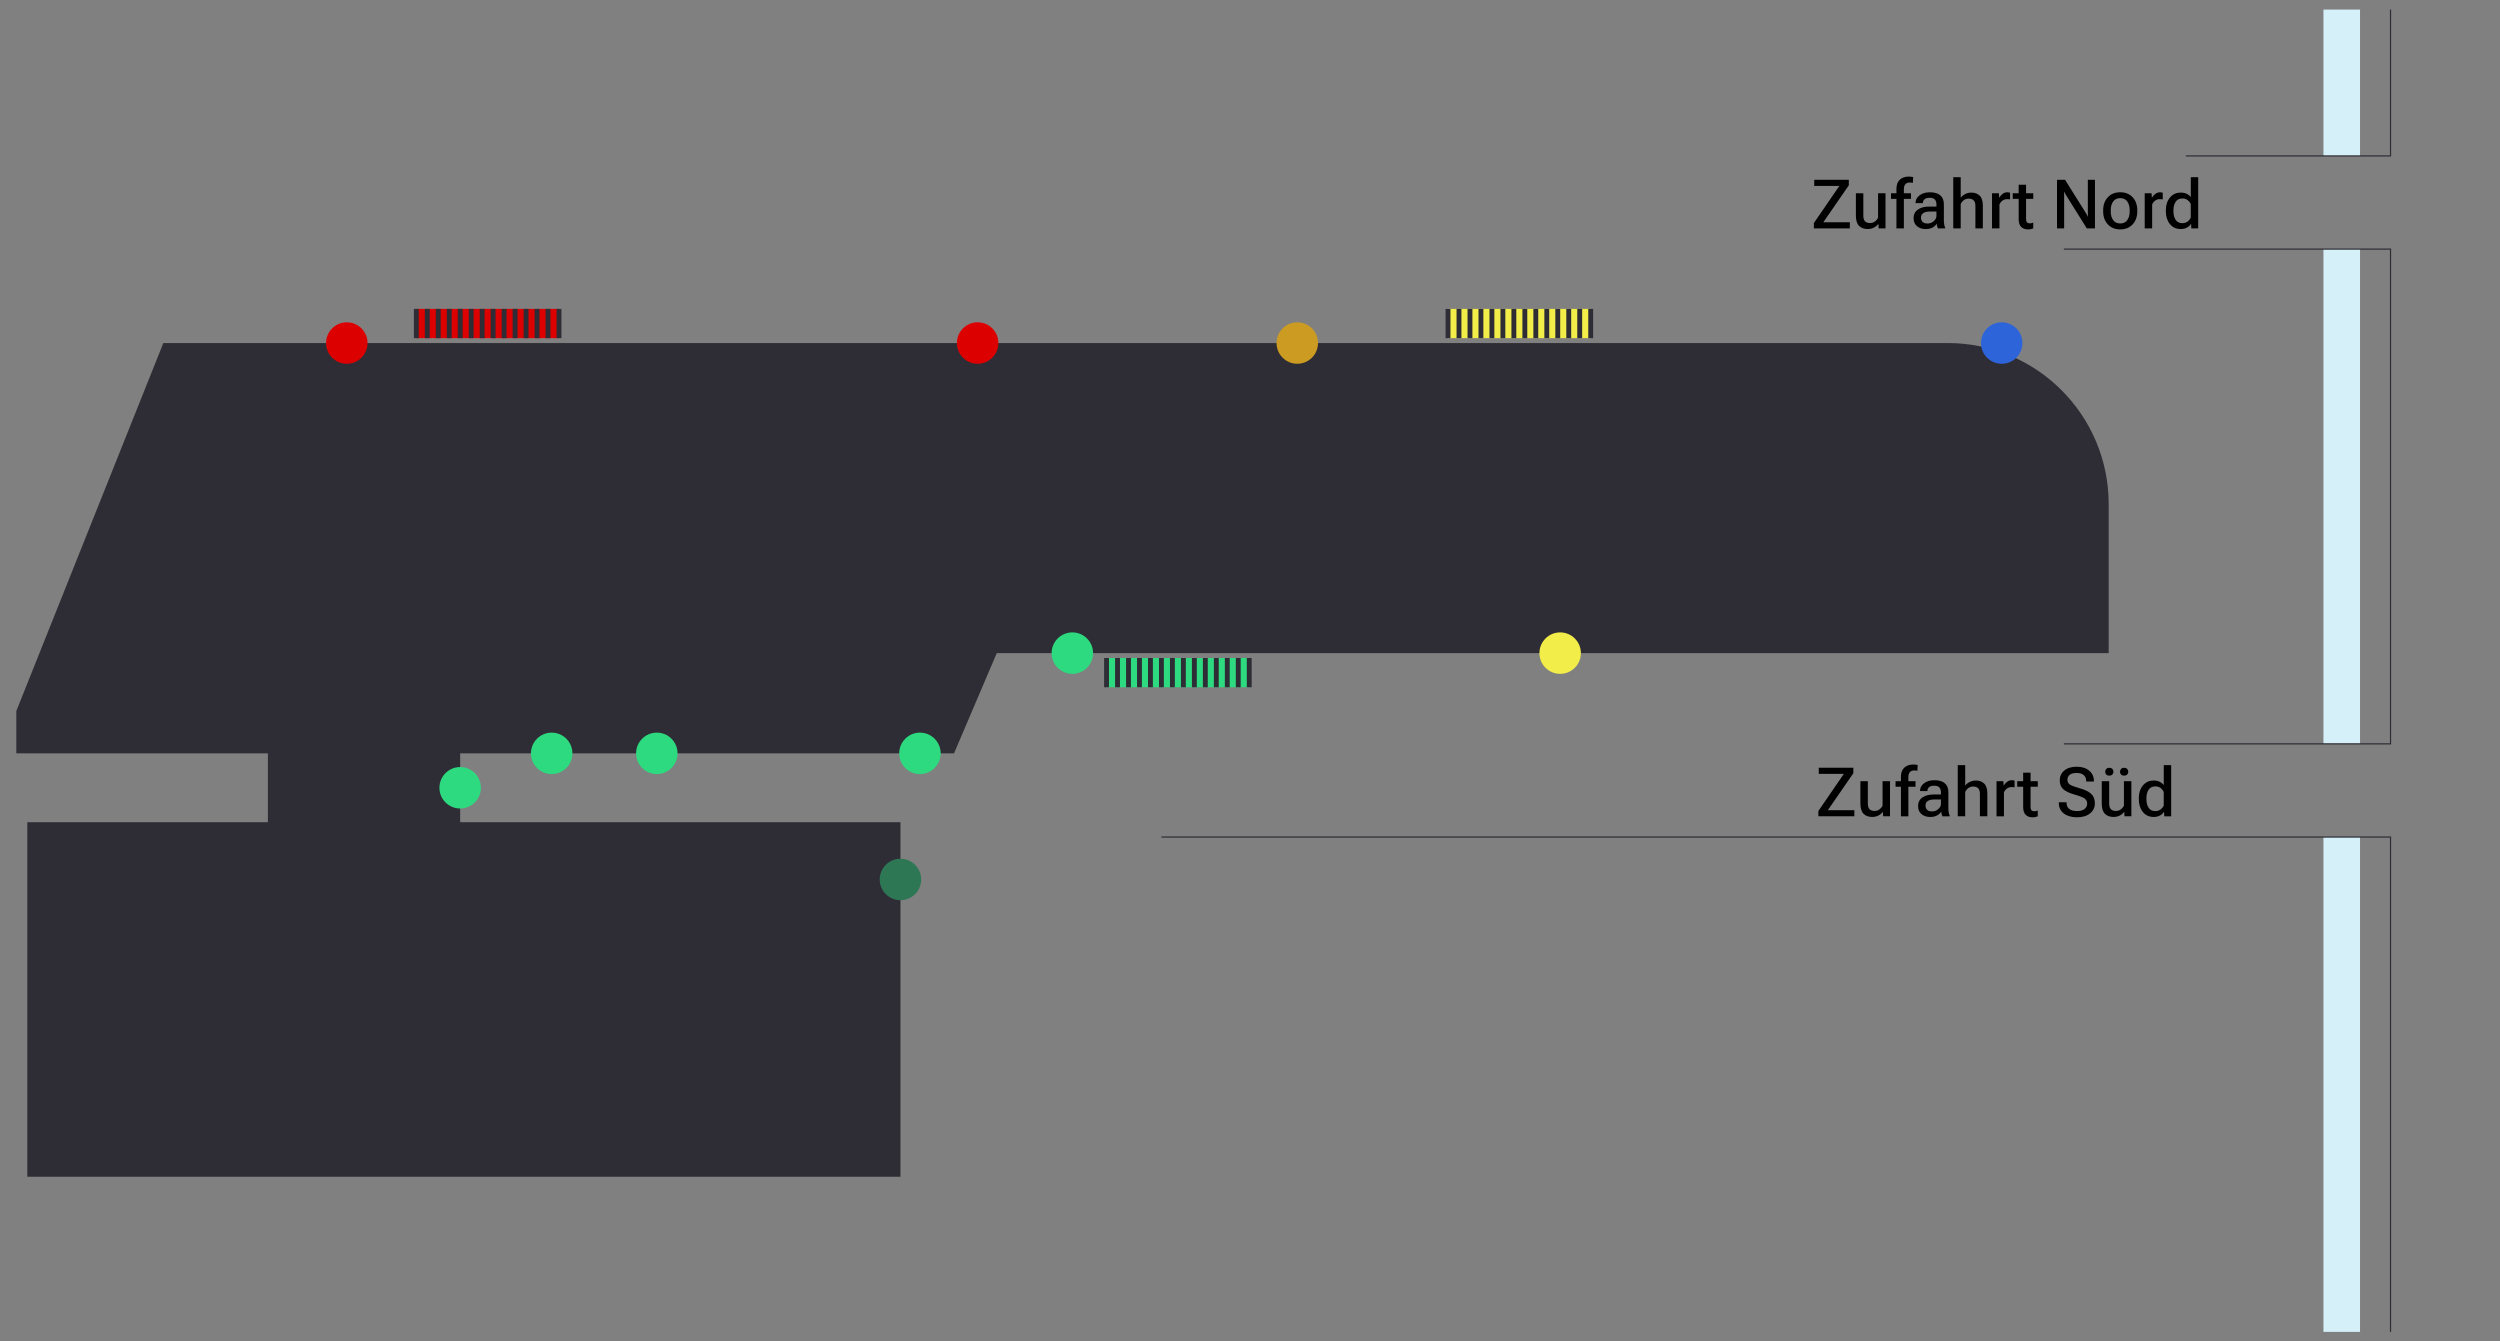 <?xml version="1.0" encoding="UTF-8"?>
<svg id="Ebene_4" xmlns="http://www.w3.org/2000/svg" version="1.1" viewBox="0 0 2050 1100">
  <rect x="0" y="0" width="2050" height="1100" fill="#808080" stroke="none"/>
  <!-- Generator: Adobe Illustrator 29.5.1, SVG Export Plug-In . SVG Version: 2.1.0 Build 141)  -->
  <defs>
    <style>
      .st0, .st1, .st2, .st3 {
        fill: none;
      }

      .st4 {
        fill: #dac22e;
      }

      .st4, .st1, .st2 {
        stroke: #2e2d35;
      }

      .st4, .st1, .st2, .st3 {
        stroke-miterlimit: 10;
      }

      .st4, .st2 {
        stroke-width: 4px;
      }

      .st5 {
        fill: #f2ed49;
      }

      .st6 {
        fill: #2e2d35;
      }

      .st7 {
        fill: #cc9b21;
      }

      .st8 {
        fill: #d00;
      }

      .st9 {
        fill: #2d7755;
      }

      .st3 {
        stroke: #d6f0fa;
        stroke-width: 30px;
      }

      .st10 {
        fill: #2dda7f;
      }

      .st11 {
        fill: #2e64da;
      }
    </style>
  </defs>
  <rect class="st0" width="2050" height="1100"/>
  <path class="st6" d="M1597.1,281.29H133.93L13.36,583.08v34.67h206.31v56.47H22.38v290.7h716.01v-290.7h-361.05v-56.47h404.96l35.04-82.18h911.77v-122.28c0-72.9-59.1-132-132-132Z"/>
  <rect class="st10" x="907.37" y="539.56" width="117" height="24"/>
  <rect class="st5" x="1187.37" y="253.29" width="117" height="24"/>
  <rect class="st8" x="341.37" y="253.29" width="117" height="24"/>
  <circle class="st11" cx="1641.4" cy="281.29" r="17"/>
  <circle class="st7" cx="1063.77" cy="281.29" r="17"/>
  <circle class="st8" cx="801.66" cy="281.29" r="17"/>
  <circle class="st10" cx="879.33" cy="535.56" r="17"/>
  <circle class="st5" cx="1279.33" cy="535.56" r="17"/>
  <circle class="st10" cx="754.35" cy="617.75" r="17"/>
  <circle class="st9" cx="738.38" cy="721.16" r="17"/>
  <circle class="st10" cx="538.59" cy="617.75" r="17"/>
  <circle class="st10" cx="452.38" cy="617.75" r="17"/>
  <circle class="st8" cx="284.37" cy="281.29" r="17"/>
  <circle class="st10" cx="377.33" cy="645.98" r="17"/>
  <line class="st2" x1="350.37" y1="277.29" x2="350.37" y2="253.29"/>
  <line class="st2" x1="341.37" y1="277.29" x2="341.37" y2="253.29"/>
  <line class="st2" x1="359.37" y1="277.29" x2="359.37" y2="253.29"/>
  <line class="st2" x1="368.37" y1="277.29" x2="368.37" y2="253.29"/>
  <line class="st2" x1="377.37" y1="277.29" x2="377.37" y2="253.29"/>
  <line class="st2" x1="386.37" y1="277.29" x2="386.37" y2="253.29"/>
  <line class="st2" x1="395.37" y1="277.29" x2="395.37" y2="253.29"/>
  <line class="st2" x1="404.37" y1="277.29" x2="404.37" y2="253.29"/>
  <line class="st2" x1="413.37" y1="277.29" x2="413.37" y2="253.29"/>
  <line class="st2" x1="422.37" y1="277.29" x2="422.37" y2="253.29"/>
  <line class="st2" x1="431.37" y1="277.29" x2="431.37" y2="253.29"/>
  <line class="st2" x1="440.37" y1="277.29" x2="440.37" y2="253.29"/>
  <line class="st2" x1="449.37" y1="277.29" x2="449.37" y2="253.29"/>
  <line class="st2" x1="458.37" y1="277.29" x2="458.37" y2="253.29"/>
  <line class="st2" x1="1196.37" y1="277.29" x2="1196.37" y2="253.29"/>
  <line class="st2" x1="1187.37" y1="277.29" x2="1187.37" y2="253.29"/>
  <line class="st2" x1="1205.37" y1="277.29" x2="1205.37" y2="253.29"/>
  <line class="st2" x1="1214.37" y1="277.29" x2="1214.37" y2="253.29"/>
  <line class="st2" x1="1223.37" y1="277.29" x2="1223.37" y2="253.29"/>
  <line class="st2" x1="1232.37" y1="277.29" x2="1232.37" y2="253.29"/>
  <line class="st2" x1="1241.37" y1="277.29" x2="1241.37" y2="253.29"/>
  <line class="st2" x1="1250.37" y1="277.29" x2="1250.37" y2="253.29"/>
  <line class="st2" x1="1259.37" y1="277.29" x2="1259.37" y2="253.29"/>
  <line class="st2" x1="1268.37" y1="277.29" x2="1268.37" y2="253.29"/>
  <line class="st2" x1="1277.37" y1="277.29" x2="1277.37" y2="253.29"/>
  <line class="st2" x1="1286.37" y1="277.29" x2="1286.37" y2="253.29"/>
  <line class="st2" x1="1295.37" y1="277.29" x2="1295.37" y2="253.29"/>
  <line class="st2" x1="1304.37" y1="277.29" x2="1304.37" y2="253.29"/>
  <line class="st4" x1="916.37" y1="563.56" x2="916.37" y2="539.56"/>
  <line class="st4" x1="907.37" y1="563.56" x2="907.37" y2="539.56"/>
  <line class="st4" x1="925.37" y1="563.56" x2="925.37" y2="539.56"/>
  <line class="st4" x1="934.37" y1="563.56" x2="934.37" y2="539.56"/>
  <line class="st4" x1="943.37" y1="563.56" x2="943.37" y2="539.56"/>
  <line class="st4" x1="952.37" y1="563.56" x2="952.37" y2="539.56"/>
  <line class="st4" x1="961.37" y1="563.56" x2="961.37" y2="539.56"/>
  <line class="st4" x1="970.37" y1="563.56" x2="970.37" y2="539.56"/>
  <line class="st4" x1="979.37" y1="563.56" x2="979.37" y2="539.56"/>
  <line class="st4" x1="988.37" y1="563.56" x2="988.37" y2="539.56"/>
  <line class="st4" x1="997.37" y1="563.56" x2="997.37" y2="539.56"/>
  <line class="st4" x1="1006.37" y1="563.56" x2="1006.37" y2="539.56"/>
  <line class="st4" x1="1015.37" y1="563.56" x2="1015.37" y2="539.56"/>
  <line class="st4" x1="1024.37" y1="563.56" x2="1024.37" y2="539.56"/>
  <g>
    <path d="M1487.35,182.92l20.92-30.46h-20.59v-5h28.36v4.48l-20.95,30.32h21.77v5h-29.5v-4.35Z"/>
    <path d="M1521.83,158.48h6.1v18.38c0,2.19.48,3.74,1.44,4.66s2.3,1.38,4.03,1.38c1.49,0,2.82-.41,3.96-1.23s2.03-1.88,2.65-3.17v-20.02h6.1v28.79h-5.63l-.19-3.53h-.16c-.97,1.26-2.2,2.25-3.69,2.98s-3.15,1.09-4.98,1.09c-2.9,0-5.23-.85-6.99-2.56s-2.64-4.55-2.64-8.54v-18.24Z"/>
    <path d="M1550.65,158.48h16.38v4.57h-16.38v-4.57ZM1555.06,155.01c0-3.37.93-5.92,2.78-7.64s4.31-2.58,7.37-2.58c.64,0,1.26.04,1.87.11s1.19.18,1.74.33l-.27,4.7c-.38-.07-.79-.14-1.23-.19s-.88-.08-1.34-.08c-1.53,0-2.72.45-3.55,1.35s-1.26,2.26-1.26,4.06v32.21h-6.1v-32.27Z"/>
    <path d="M1572.67,171.84c2.37-1.61,5.37-2.43,9-2.45h6.21v-1.83c0-1.59-.41-2.88-1.23-3.87s-2.23-1.49-4.24-1.49-3.47.41-4.33,1.23-1.3,1.79-1.3,2.9v.25h-6.04v-.25c0-2.39,1.08-4.43,3.24-6.12s5.04-2.54,8.63-2.54,6.38.82,8.38,2.46,2.99,4.12,2.99,7.44v13.18c0,1.19.1,2.3.29,3.35s.46,1.96.81,2.75v.44h-5.96c-.24-.44-.46-1.02-.66-1.74s-.33-1.43-.38-2.12c-.62,1.15-1.7,2.17-3.23,3.06s-3.48,1.34-5.85,1.34c-2.75,0-5.09-.77-7-2.3s-2.87-3.77-2.87-6.73,1.19-5.35,3.55-6.96ZM1576.52,181.95c.88.88,2.25,1.33,4.13,1.33s3.57-.64,5.03-1.93,2.19-2.69,2.19-4.22v-3.66h-5.47c-2.39,0-4.18.44-5.39,1.31s-1.8,2.07-1.8,3.58.44,2.71,1.31,3.6Z"/>
    <path d="M1601.68,145.33h6.1v16.79c.97-1.26,2.21-2.27,3.73-3.04s3.25-1.15,5.18-1.15c2.68,0,4.89.83,6.63,2.5s2.61,4.44,2.61,8.33v18.51h-6.1v-18.4c0-2.15-.48-3.69-1.45-4.62s-2.31-1.39-4.05-1.39c-1.51,0-2.83.41-3.95,1.23s-1.99,1.9-2.61,3.25v19.93h-6.1v-41.95Z"/>
    <path d="M1633.45,158.48h5.63l.22,3.5h.16c.67-1.15,1.58-2.16,2.71-3.02s2.45-1.3,3.96-1.3c.38,0,.79.05,1.22.14s.72.17.89.25v5.5c-.35-.07-.71-.13-1.09-.18s-.81-.07-1.29-.07c-1.49,0-2.79.41-3.88,1.23s-1.9,1.84-2.43,3.06v19.69h-6.1v-28.79Z"/>
    <path d="M1650.43,158.48h16.84v4.57h-16.84v-4.57ZM1655.3,161.08v-9.6h6.07v28.14c0,1.28.26,2.18.77,2.72s1.27.81,2.27.81c.49,0,.97-.05,1.44-.16s.93-.26,1.41-.44v4.73c-.46.22-1.07.41-1.83.57s-1.6.25-2.52.25c-2.31,0-4.16-.68-5.54-2.04s-2.06-3.49-2.06-6.38v-18.59Z"/>
    <path d="M1686.74,147.46h6.62l16.79,26.82c.35.55.67,1.08.96,1.61s.54,1.04.74,1.53h.22c-.02-.56-.03-1.17-.04-1.8s-.01-1.25-.01-1.83v-26.33h5.85v39.81h-6.7l-16.71-26.74c-.35-.56-.66-1.12-.94-1.65s-.54-1.04-.78-1.52h-.19c.02.56.03,1.18.04,1.85s.01,1.28.01,1.85v26.22h-5.85v-39.81Z"/>
    <path d="M1724.59,172.42c0-4.39,1.28-7.95,3.84-10.68s5.95-4.09,10.16-4.09,7.59,1.36,10.14,4.09,3.83,6.28,3.83,10.68v.88c0,4.41-1.28,7.98-3.83,10.71s-5.93,4.09-10.14,4.09-7.6-1.36-10.16-4.09-3.84-6.29-3.84-10.71v-.88ZM1730.82,173.46c0,2.88.66,5.23,1.97,7.05s3.24,2.73,5.8,2.73,4.46-.91,5.77-2.73,1.97-4.17,1.97-7.05v-1.18c0-2.88-.66-5.24-1.98-7.07s-3.24-2.75-5.76-2.75-4.46.92-5.78,2.75-1.98,4.19-1.98,7.07v1.18Z"/>
    <path d="M1758.66,158.48h5.63l.22,3.5h.16c.67-1.15,1.58-2.16,2.71-3.02s2.45-1.3,3.96-1.3c.38,0,.79.05,1.22.14s.72.17.89.25v5.5c-.35-.07-.71-.13-1.09-.18s-.81-.07-1.29-.07c-1.49,0-2.79.41-3.88,1.23s-1.9,1.84-2.43,3.06v19.69h-6.1v-28.79Z"/>
    <path d="M1775.99,172.42c0-4.23,1.12-7.7,3.35-10.42s5.18-4.07,8.85-4.07c1.93,0,3.59.35,4.98,1.04s2.48,1.6,3.28,2.73v-16.38h6.07v41.95h-5.63l-.19-3.61h-.16c-.67,1.17-1.75,2.15-3.21,2.95s-3.17,1.2-5.1,1.2c-3.74,0-6.71-1.36-8.91-4.09s-3.31-6.2-3.31-10.43v-.88ZM1784.02,180.27c1.19,1.82,3.04,2.73,5.54,2.73,1.7,0,3.13-.46,4.31-1.38s2.03-1.99,2.56-3.21v-11.1c-.53-1.2-1.37-2.27-2.53-3.19s-2.59-1.38-4.31-1.38c-2.5,0-4.35.91-5.55,2.73s-1.8,4.1-1.8,6.84v1.12c0,2.73.6,5.01,1.79,6.84Z"/>
  </g>
  <g>
    <path d="M1491.05,665.02l20.92-30.46h-20.59v-5h28.36v4.48l-20.95,30.32h21.77v5h-29.5v-4.35Z"/>
    <path d="M1525.53,640.57h6.1v18.38c0,2.19.48,3.74,1.44,4.66s2.3,1.38,4.03,1.38c1.49,0,2.82-.41,3.96-1.23s2.03-1.88,2.65-3.17v-20.02h6.1v28.79h-5.63l-.19-3.53h-.16c-.97,1.26-2.2,2.25-3.69,2.98s-3.15,1.09-4.98,1.09c-2.9,0-5.23-.85-6.99-2.56s-2.64-4.55-2.64-8.54v-18.24Z"/>
    <path d="M1554.35,640.57h16.38v4.57h-16.38v-4.57ZM1558.75,637.1c0-3.37.93-5.92,2.78-7.64s4.31-2.58,7.37-2.58c.64,0,1.26.04,1.87.11s1.19.18,1.74.33l-.27,4.7c-.38-.07-.79-.14-1.23-.19s-.88-.08-1.34-.08c-1.53,0-2.72.45-3.55,1.35s-1.26,2.26-1.26,4.06v32.21h-6.1v-32.27Z"/>
    <path d="M1576.36,653.93c2.37-1.61,5.37-2.43,9-2.45h6.21v-1.83c0-1.59-.41-2.88-1.23-3.87s-2.23-1.49-4.24-1.49-3.47.41-4.33,1.23-1.3,1.79-1.3,2.9v.25h-6.04v-.25c0-2.39,1.08-4.43,3.24-6.12s5.04-2.54,8.63-2.54,6.38.82,8.38,2.46,2.99,4.12,2.99,7.44v13.18c0,1.19.1,2.3.29,3.35s.46,1.96.81,2.75v.44h-5.96c-.24-.44-.46-1.02-.66-1.74s-.33-1.43-.38-2.12c-.62,1.15-1.7,2.17-3.23,3.06s-3.48,1.34-5.85,1.34c-2.75,0-5.09-.77-7-2.3s-2.87-3.77-2.87-6.73,1.19-5.35,3.55-6.96ZM1580.22,664.05c.88.88,2.25,1.33,4.13,1.33s3.57-.64,5.03-1.93,2.19-2.69,2.19-4.22v-3.66h-5.47c-2.39,0-4.18.44-5.39,1.31s-1.8,2.07-1.8,3.58.44,2.71,1.31,3.6Z"/>
    <path d="M1605.37,627.42h6.1v16.79c.97-1.26,2.21-2.27,3.73-3.04s3.25-1.15,5.18-1.15c2.68,0,4.89.83,6.63,2.5s2.61,4.44,2.61,8.33v18.51h-6.1v-18.4c0-2.15-.48-3.69-1.45-4.62s-2.31-1.39-4.05-1.39c-1.51,0-2.83.41-3.95,1.23s-1.99,1.9-2.61,3.25v19.93h-6.1v-41.95Z"/>
    <path d="M1637.15,640.57h5.63l.22,3.5h.16c.67-1.15,1.58-2.16,2.71-3.02s2.45-1.3,3.96-1.3c.38,0,.79.05,1.22.14s.72.17.89.25v5.5c-.35-.07-.71-.13-1.09-.18s-.81-.07-1.29-.07c-1.49,0-2.79.41-3.88,1.23s-1.9,1.84-2.43,3.06v19.69h-6.1v-28.79Z"/>
    <path d="M1654.13,640.57h16.84v4.57h-16.84v-4.57ZM1658.99,643.17v-9.6h6.07v28.14c0,1.28.26,2.18.77,2.72s1.27.81,2.27.81c.49,0,.97-.05,1.44-.16s.93-.26,1.41-.44v4.73c-.46.22-1.07.41-1.83.57s-1.6.25-2.52.25c-2.31,0-4.16-.68-5.54-2.04s-2.06-3.49-2.06-6.38v-18.59Z"/>
    <path d="M1688.25,657.88h6.34v.44c0,2.24.75,3.93,2.26,5.06s3.61,1.7,6.3,1.7,4.74-.56,6.18-1.7,2.16-2.62,2.16-4.46c0-1.73-.69-3.1-2.08-4.12s-4.12-2.09-8.2-3.24c-4.28-1.19-7.39-2.65-9.32-4.4s-2.9-4.2-2.9-7.36,1.24-5.88,3.72-7.96,5.87-3.12,10.17-3.12,7.73,1.08,10.29,3.25,3.84,4.98,3.84,8.42v.44h-6.29v-.41c0-1.97-.66-3.56-1.97-4.77s-3.27-1.82-5.88-1.82-4.5.51-5.73,1.53-1.85,2.4-1.85,4.13c0,1.62.64,2.88,1.91,3.79s3.98,1.93,8.12,3.08c4.21,1.17,7.34,2.67,9.38,4.51s3.07,4.46,3.09,7.85c0,3.45-1.33,6.22-3.98,8.31s-6.21,3.14-10.68,3.14-8.07-1.04-10.8-3.13-4.1-4.99-4.1-8.71v-.46Z"/>
    <path d="M1723.44,640.57h6.1v18.38c0,2.19.48,3.74,1.44,4.66s2.3,1.38,4.03,1.38c1.49,0,2.82-.41,3.96-1.23s2.03-1.88,2.65-3.17v-20.02h6.1v28.79h-5.63l-.19-3.53h-.16c-.97,1.26-2.2,2.25-3.69,2.98s-3.15,1.09-4.98,1.09c-2.9,0-5.23-.85-6.99-2.56s-2.64-4.55-2.64-8.54v-18.24ZM1727.12,630.54c.57-.62,1.41-.93,2.5-.93s1.96.31,2.53.93.86,1.38.86,2.3-.29,1.62-.86,2.24-1.42.93-2.53.93-1.93-.31-2.5-.93-.86-1.37-.86-2.24.29-1.68.86-2.3ZM1739.26,630.54c.57-.62,1.42-.93,2.53-.93s1.93.31,2.52.93.88,1.38.88,2.3-.29,1.62-.88,2.24-1.42.93-2.52.93-1.96-.31-2.53-.93-.86-1.37-.86-2.24.29-1.68.86-2.3Z"/>
    <path d="M1753.82,654.52c0-4.23,1.12-7.7,3.35-10.42s5.18-4.07,8.85-4.07c1.93,0,3.59.35,4.98,1.04s2.48,1.6,3.28,2.73v-16.38h6.07v41.95h-5.63l-.19-3.61h-.16c-.67,1.17-1.75,2.15-3.21,2.95s-3.17,1.2-5.1,1.2c-3.74,0-6.71-1.36-8.91-4.09s-3.31-6.2-3.31-10.43v-.88ZM1761.85,662.37c1.19,1.82,3.04,2.73,5.54,2.73,1.7,0,3.13-.46,4.31-1.38s2.03-1.99,2.56-3.21v-11.1c-.53-1.2-1.37-2.27-2.53-3.19s-2.59-1.38-4.31-1.38c-2.5,0-4.35.91-5.55,2.73s-1.8,4.1-1.8,6.84v1.12c0,2.73.6,5.01,1.79,6.84Z"/>
  </g>
  <line class="st3" x1="1920.23" y1="686.37" x2="1920.23" y2="1092.14"/>
  <line class="st3" x1="1920.23" y1="204.19" x2="1920.23" y2="609.96"/>
  <line class="st3" x1="1920.23" y1="7.86" x2="1920.23" y2="127.86"/>
  <polyline class="st1" points="1692.37 204.27 1960.23 204.27 1960.23 609.96 1692.37 609.96"/>
  <polyline class="st1" points="1960.23 7.86 1960.23 127.86 1792.37 127.86"/>
  <polyline class="st1" points="952.37 686.37 1960.23 686.37 1960.23 1092.14"/>
</svg>